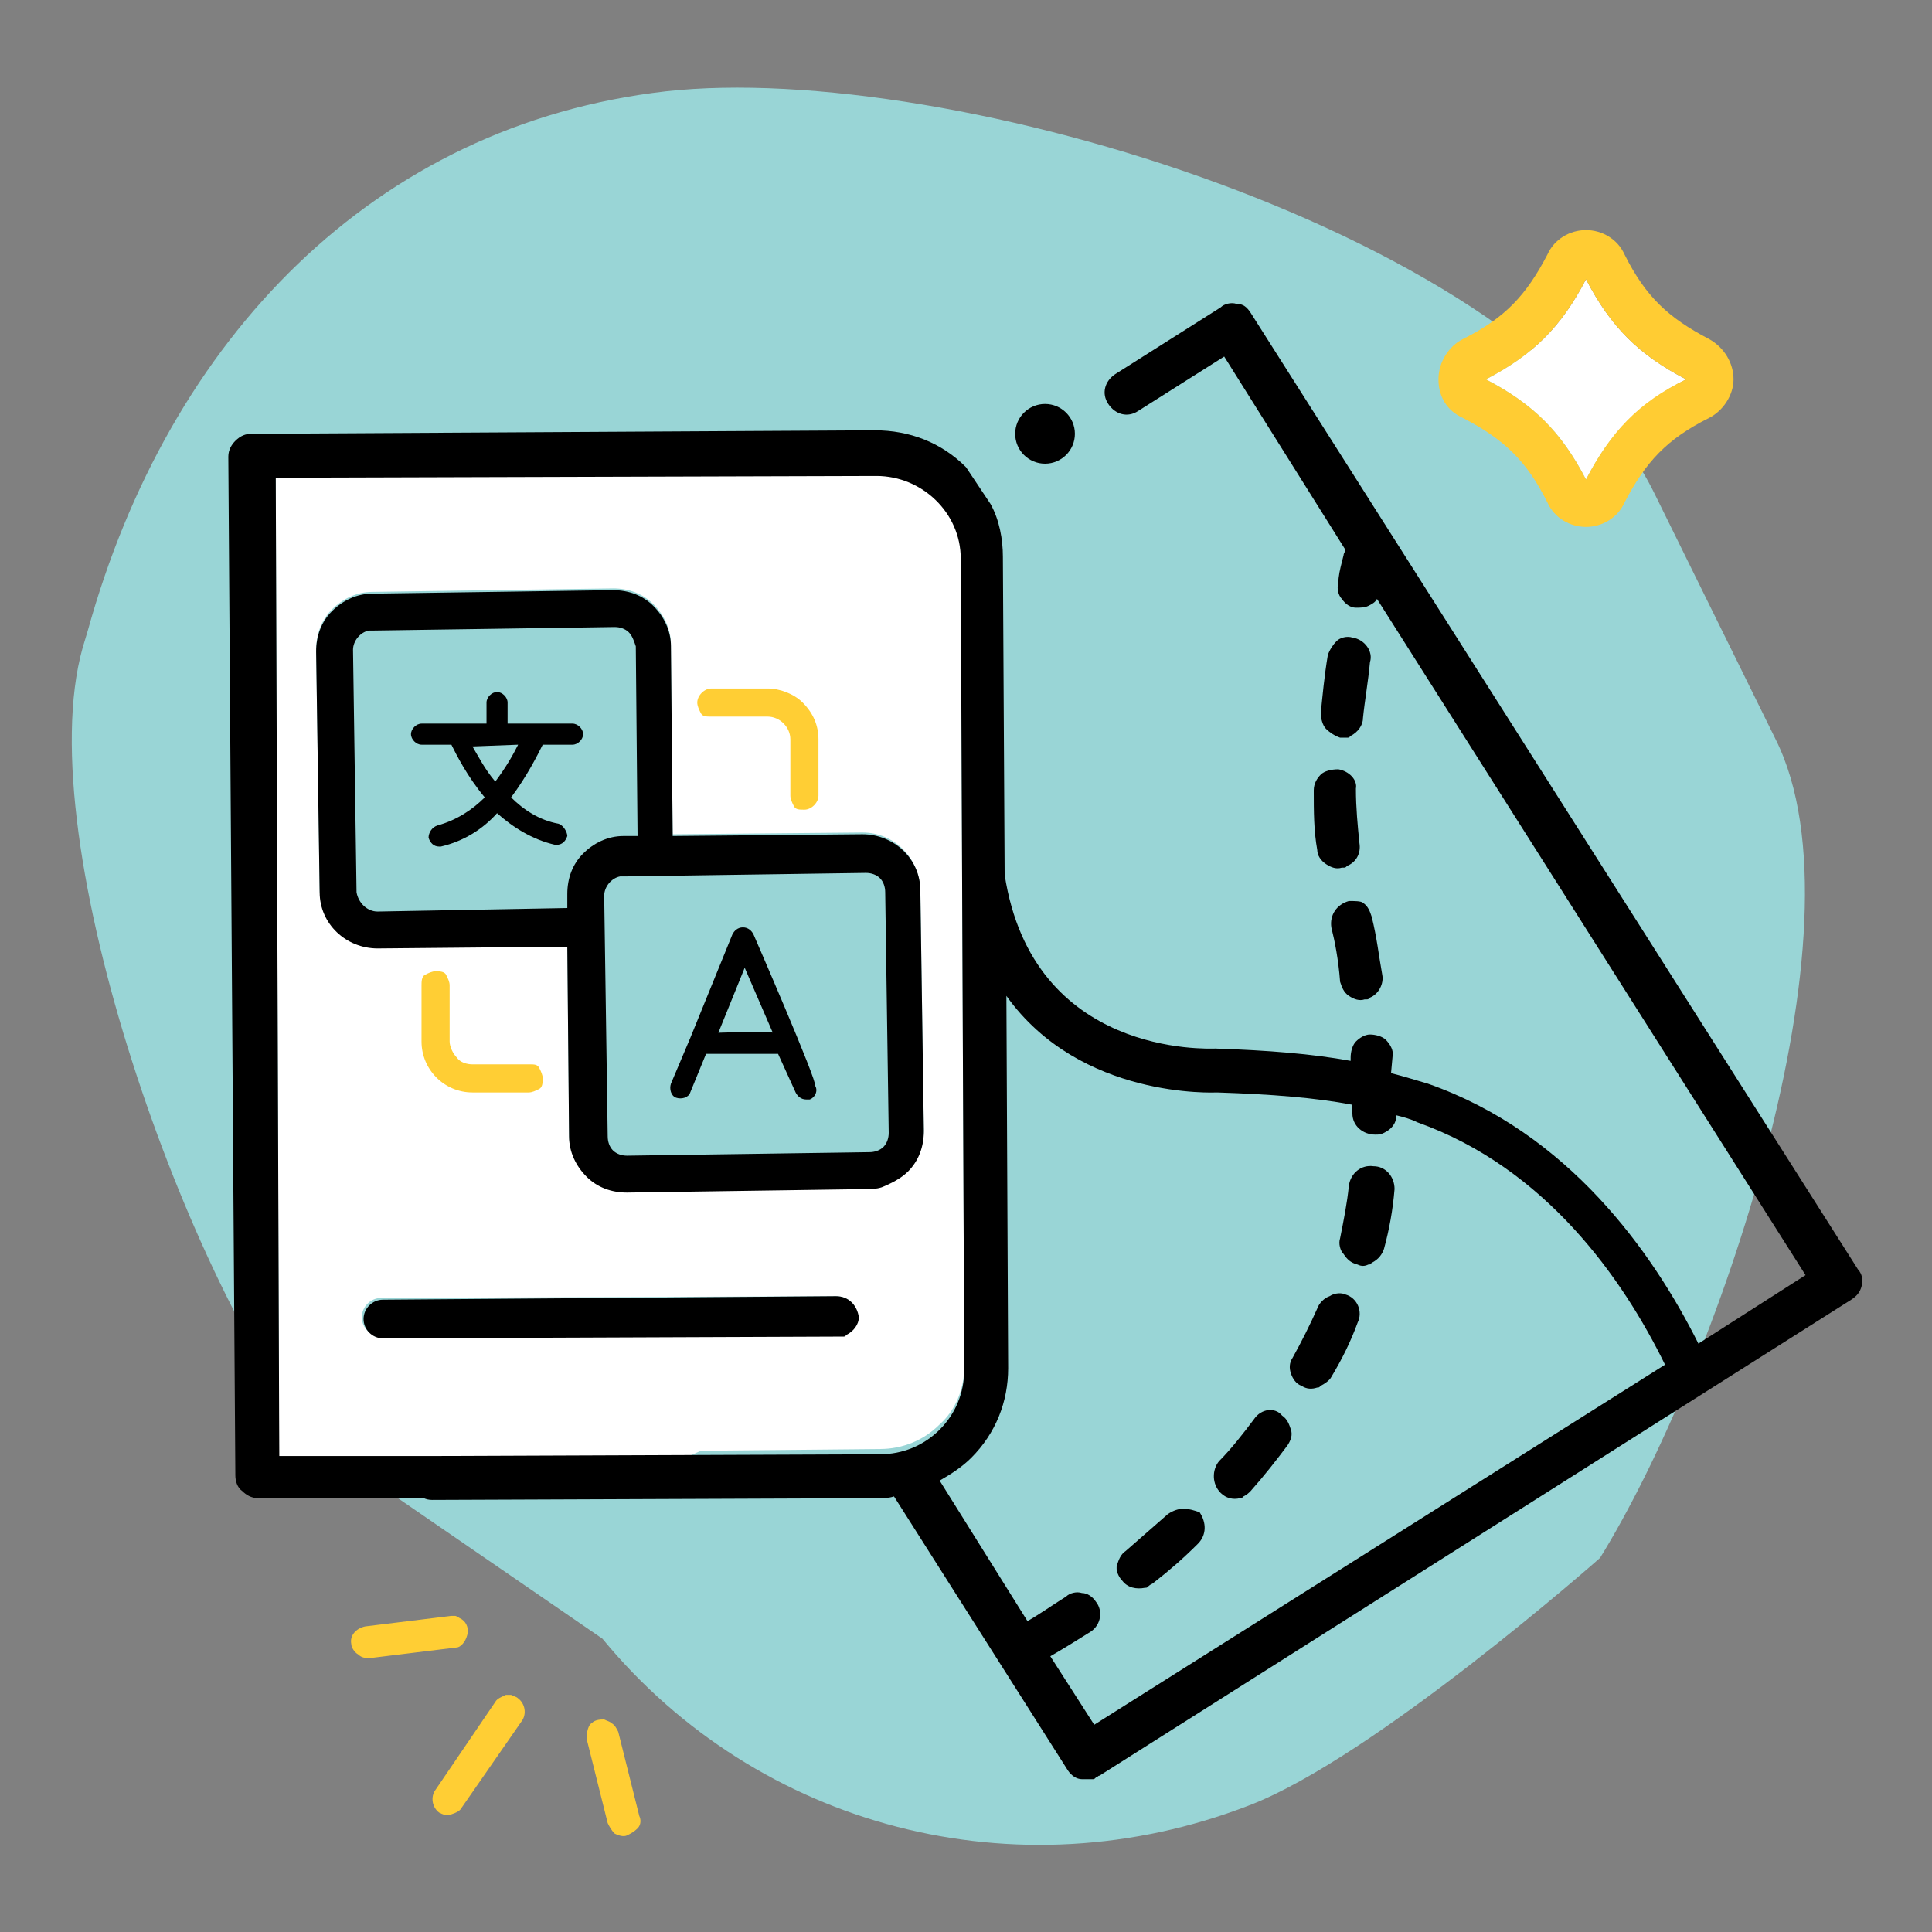 <?xml version="1.0" encoding="utf-8"?>
<!-- Generator: Adobe Illustrator 27.7.0, SVG Export Plug-In . SVG Version: 6.00 Build 0)  -->
<svg version="1.1" id="Layer_2_00000163036422267600296940000002623796941153164183_"
	 xmlns="http://www.w3.org/2000/svg" xmlns:xlink="http://www.w3.org/1999/xlink" x="0px" y="0px" viewBox="0 0 110 110"
	 style="enable-background:new 0 0 110 110;" xml:space="preserve">
<rect x="0" y="0" width="110" height="110" fill="#808080" stroke="none"/>
<style type="text/css">
	.st0{fill:#99D5D6;}
	.st1{fill:#FFFFFF;}
	.st2{fill:#FFCE34;}
	.st3{fill:#FFCC33;}
</style>
<g id="Layer_1-2">
	<path class="st0" d="M101.1,42.1l-6.9-14C87,13.4,54.1,3.4,37.9,5.2l0,0C21.3,7.1,9.6,19.3,5,35.9l-0.3,1C1.6,48,10.9,73.5,18,82.1
		l16.3,11.2c8.9,10.8,23.6,14.6,36.8,9.5l0,0c7.1-2.7,20-14.1,20-14.1C97.6,78.2,106.5,52.9,101.1,42.1L101.1,42.1z"/>
	<g>
		<path class="st0" d="M32.3,51c0-0.9,0.3-1.7,0.9-2.3c0.6-0.6,1.4-1,2.3-1h0.8l-0.1-10.8c0-0.3-0.1-0.6-0.4-0.8s-0.5-0.3-0.8-0.3
			l-13.7,0.2c-0.1,0-0.2,0-0.3,0c-0.5,0.1-0.9,0.6-0.9,1.1l0.2,13.7c0,0.6,0.5,1.1,1.2,1.1l10.8-0.1L32.3,51L32.3,51z"/>
		<path class="st0" d="M50.2,65.2c0.2-0.2,0.3-0.5,0.3-0.8l-0.2-13.7c0-0.3-0.1-0.6-0.3-0.8c-0.2-0.2-0.5-0.3-0.8-0.3l-13.7,0.2
			c-0.1,0-0.2,0-0.3,0c-0.5,0.1-0.9,0.6-0.9,1.1l0.2,13.7c0,0.3,0.1,0.6,0.3,0.8s0.5,0.3,0.8,0.3l13.7-0.2
			C49.7,65.6,50,65.5,50.2,65.2L50.2,65.2z"/>
		<path class="st1" d="M54.9,77.8l-0.2-46.2c0-2.6-2.2-4.8-4.8-4.7l-34.2,0.1l0.2,58.2l18.5-0.1l5.5-2.5l10.2-0.1
			c1.3,0,2.5-0.5,3.4-1.4C54.4,80.3,54.9,79.1,54.9,77.8L54.9,77.8z M48.8,74.9c0,0.4-0.3,0.9-0.7,1l0,0C48,76,48,76,47.9,76
			c-0.1,0-0.2,0-0.3,0l-25.9,0.1c-0.6,0-1.1-0.5-1.1-1.1s0.5-1.1,1.1-1.1l25.9-0.1C48.3,73.8,48.8,74.3,48.8,74.9L48.8,74.9z
			 M35.7,67.8c-0.9,0-1.7-0.3-2.3-0.9s-1-1.4-1-2.3l-0.1-10.8l-10.8,0.1c-1.8,0-3.2-1.4-3.3-3.2L18,37c0-0.9,0.3-1.7,0.9-2.3
			s1.4-1,2.3-1l13.7-0.2c0.9,0,1.7,0.3,2.3,0.9c0.6,0.6,1,1.4,1,2.3l0.1,10.8l10.8-0.1c1.8,0,3.2,1.4,3.3,3.2l0.2,13.7
			c0,0.9-0.3,1.7-0.9,2.3c-0.4,0.4-1,0.7-1.5,0.9c-0.2,0.1-0.5,0.1-0.8,0.1L35.7,67.8L35.7,67.8z"/>
		<path d="M47.6,73.8L21.8,74c-0.6,0-1.1,0.5-1.1,1.1c0,0.6,0.5,1.1,1.1,1.1l25.9-0.1c0.1,0,0.2,0,0.3,0c0.1,0,0.1,0,0.2-0.1l0,0
			c0.4-0.2,0.7-0.6,0.7-1C48.8,74.3,48.3,73.8,47.6,73.8L47.6,73.8z"/>
		<path d="M55,26.6c-1.4-1.4-3.2-2.1-5.2-2.1l-35.5,0.2c-0.3,0-0.6,0.1-0.9,0.4c-0.2,0.2-0.4,0.5-0.4,0.9L13.4,84
			c0,0.3,0.1,0.7,0.4,0.9c0.2,0.2,0.5,0.4,0.9,0.4l10.6,0c0.7,0,1.2-0.6,1.2-1.2l0,0c0-0.7-0.6-1.2-1.2-1.2h-9.4l-0.2-55.7l34.2-0.1
			c2.6,0,4.8,2.1,4.8,4.7l0.2,46.2c0,1.3-0.5,2.5-1.4,3.4c-0.9,0.9-2.1,1.4-3.4,1.4l-25.5,0.1c-0.7,0-1.2,0.5-1.2,1.2l0,0
			c0,0.7,0.5,1.3,1.2,1.3l25.5-0.1c0.2,0,0.5,0,0.8-0.1l9.9,15.6c0.2,0.3,0.5,0.5,0.8,0.5c0.2,0,0.4,0,0.6,0c0.1,0,0.1,0,0.2-0.1
			c0.1,0,0.1-0.1,0.2-0.1l42.8-27.1c0.3-0.2,0.5-0.4,0.6-0.8c0.1-0.3,0-0.7-0.2-0.9L71.2,17.8c-0.2-0.3-0.4-0.5-0.8-0.5
			c-0.3-0.1-0.7,0-0.9,0.2l-6,3.8c-0.6,0.4-0.8,1.1-0.4,1.7l0,0c0.4,0.6,1.1,0.8,1.7,0.4l4.9-3.1l6.9,11c0,0.1-0.1,0.2-0.1,0.3
			l-0.1,0.4c-0.1,0.4-0.2,0.8-0.2,1.2c-0.1,0.3,0,0.7,0.2,0.9c0.2,0.3,0.5,0.5,0.8,0.5c0.2,0,0.5,0,0.7-0.1c0.2-0.1,0.4-0.2,0.5-0.4
			l24.4,38.5l-6.1,3.9c-2.6-5.2-7.4-12-15.4-14.8c-0.7-0.2-1.3-0.4-2.1-0.6L79.3,60c0-0.3-0.2-0.6-0.4-0.8c-0.2-0.2-0.6-0.3-0.9-0.3
			c-0.3,0-0.6,0.2-0.8,0.4c-0.2,0.2-0.3,0.6-0.3,0.9c0,0,0,0.1,0,0.2c0,0,0,0,0,0c-2.2-0.4-4.7-0.6-7.7-0.7c-0.4,0-10.4,0.5-12-9.9
			l-0.1-18.1c0-1-0.2-2.1-0.7-3L55,26.6L55,26.6z M62.3,98.2l-2.5-3.9c0.7-0.4,1.5-0.9,2.3-1.4c0.6-0.4,0.7-1.2,0.3-1.7
			c-0.2-0.3-0.5-0.5-0.8-0.5c-0.3-0.1-0.7,0-0.9,0.2c-0.8,0.5-1.5,1-2.2,1.4l-5-8c0.7-0.4,1.3-0.8,1.8-1.3c1.4-1.4,2.1-3.2,2.1-5.1
			l-0.1-21.2c4.2,5.9,11.9,5.5,12,5.5c3.1,0.1,5.6,0.3,7.7,0.7v0.1c0,0.1,0,0.2,0,0.4c0,0.7,0.6,1.2,1.3,1.2c0.2,0,0.3,0,0.5-0.1
			c0.4-0.2,0.7-0.5,0.7-1c0.4,0.1,0.8,0.2,1.2,0.4c7.3,2.6,11.7,8.9,14.1,13.8L62.3,98.2L62.3,98.2z"/>
		<path d="M78.2,66.4c-0.7-0.1-1.3,0.4-1.4,1.1c-0.1,1-0.3,2-0.5,3c-0.1,0.3,0,0.7,0.2,0.9c0.2,0.3,0.4,0.5,0.8,0.6
			c0.2,0.1,0.4,0.1,0.6,0c0.1,0,0.1,0,0.2-0.1c0.4-0.2,0.6-0.5,0.7-0.8c0.3-1.1,0.5-2.2,0.6-3.4C79.4,67,78.9,66.4,78.2,66.4z"/>
		<path d="M71.4,80.8L71.4,80.8c-0.6,0.8-1.3,1.7-2,2.4c-0.4,0.5-0.4,1.3,0.1,1.8c0.3,0.3,0.7,0.4,1.1,0.3c0.1,0,0.1,0,0.2-0.1
			c0.2-0.1,0.3-0.2,0.4-0.3c0.8-0.9,1.5-1.8,2.1-2.6c0.2-0.3,0.3-0.6,0.2-0.9c-0.1-0.3-0.2-0.6-0.5-0.8
			C72.6,80.1,71.8,80.2,71.4,80.8L71.4,80.8z"/>
		<path d="M76.2,43.8L76.2,43.8c-0.4,0-0.8,0.1-1,0.3c-0.2,0.2-0.4,0.5-0.4,0.9c0,1.2,0,2.3,0.2,3.4c0,0.3,0.2,0.6,0.5,0.8
			s0.6,0.3,0.9,0.2c0.1,0,0.1,0,0.1,0c0.1,0,0.1,0,0.2-0.1c0.5-0.2,0.8-0.7,0.7-1.3c-0.1-1-0.2-2-0.2-3.1
			C77.3,44.4,76.8,43.9,76.2,43.8L76.2,43.8z"/>
		<path d="M77,36.3c-0.3-0.1-0.7,0-0.9,0.2s-0.4,0.5-0.5,0.8c-0.2,1.2-0.3,2.3-0.4,3.3c0,0.3,0.1,0.7,0.3,0.9s0.5,0.4,0.8,0.5
			c0.2,0,0.3,0,0.4,0c0.1,0,0.1,0,0.2-0.1c0.4-0.2,0.7-0.6,0.7-1c0.1-1,0.3-2.1,0.4-3.2C78.2,37.1,77.7,36.4,77,36.3L77,36.3z"/>
		<path d="M75.7,73.8c-0.3,0.1-0.6,0.4-0.7,0.7c-0.4,0.9-0.9,1.9-1.4,2.8c-0.2,0.3-0.2,0.6-0.1,0.9s0.3,0.6,0.6,0.7
			c0.3,0.2,0.6,0.2,0.9,0.1c0.1,0,0.1,0,0.2-0.1c0.2-0.1,0.5-0.3,0.6-0.5c0.6-1,1.1-2,1.5-3.1c0.3-0.6,0-1.4-0.7-1.6
			C76.4,73.6,76,73.6,75.7,73.8L75.7,73.8z"/>
		<path d="M76.8,51.3C76.8,51.3,76.8,51.3,76.8,51.3c-0.7,0.2-1.1,0.8-1,1.5c0.2,0.8,0.4,1.8,0.5,3.1c0.1,0.3,0.2,0.6,0.5,0.8
			s0.6,0.3,0.9,0.2c0,0,0.1,0,0.1,0c0.1,0,0.1,0,0.2-0.1c0.5-0.2,0.8-0.8,0.7-1.3c-0.2-1.1-0.3-2.1-0.6-3.3
			c-0.1-0.3-0.2-0.6-0.5-0.8C77.5,51.3,77.1,51.3,76.8,51.3L76.8,51.3z"/>
		<path d="M67.4,85.9c-0.3,0-0.6,0.1-0.9,0.3c-0.8,0.7-1.6,1.4-2.4,2.1c-0.3,0.2-0.4,0.5-0.5,0.8s0.1,0.7,0.3,0.9
			c0.3,0.4,0.8,0.5,1.3,0.4c0.1,0,0.1,0,0.2-0.1c0.1-0.1,0.2-0.1,0.3-0.2c0.9-0.7,1.7-1.4,2.5-2.2c0.5-0.5,0.5-1.2,0.1-1.8
			C68,86,67.7,85.9,67.4,85.9L67.4,85.9z"/>
		<path d="M51.7,66.7c0.6-0.6,0.9-1.4,0.9-2.3l-0.2-13.7c0-1.8-1.5-3.2-3.3-3.2l-10.8,0.1l-0.1-10.8c0-0.9-0.4-1.7-1-2.3
			c-0.6-0.6-1.4-0.9-2.3-0.9l-13.7,0.2c-0.9,0-1.7,0.4-2.3,1c-0.6,0.6-0.9,1.4-0.9,2.3l0.2,13.7c0,1.8,1.5,3.2,3.3,3.2l10.8-0.1
			l0.1,10.8c0,0.9,0.4,1.7,1,2.3c0.6,0.6,1.4,0.9,2.3,0.9l13.7-0.2c0.2,0,0.5,0,0.8-0.1C50.7,67.4,51.3,67.1,51.7,66.7L51.7,66.7z
			 M21.5,51.9c-0.6,0-1.1-0.5-1.2-1.1L20.1,37c0-0.5,0.4-1,0.9-1.1c0.1,0,0.2,0,0.3,0L35,35.7c0.3,0,0.6,0.1,0.8,0.3
			c0.2,0.2,0.3,0.5,0.4,0.8l0.1,10.8h-0.8c-0.9,0-1.7,0.4-2.3,1c-0.6,0.6-0.9,1.4-0.9,2.3v0.8L21.5,51.9L21.5,51.9z M35.7,65.8
			c-0.3,0-0.6-0.1-0.8-0.3c-0.2-0.2-0.3-0.5-0.3-0.8l-0.2-13.7c0-0.5,0.4-1,0.9-1.1c0.1,0,0.2,0,0.3,0l13.7-0.2
			c0.3,0,0.6,0.1,0.8,0.3c0.2,0.2,0.3,0.5,0.3,0.8l0.2,13.7c0,0.3-0.1,0.6-0.3,0.8c-0.2,0.2-0.5,0.3-0.8,0.3L35.7,65.8L35.7,65.8z"
			/>
	</g>
	<path d="M31.8,46.9c-1.1-0.2-2-0.8-2.7-1.5c0.9-1.2,1.5-2.4,1.8-3l1.7,0c0.3,0,0.6-0.3,0.6-0.6s-0.3-0.6-0.6-0.6l-3.7,0V40
		c0-0.3-0.3-0.6-0.6-0.6s-0.6,0.3-0.6,0.6v1.2l-3.7,0c-0.3,0-0.6,0.3-0.6,0.6s0.3,0.6,0.6,0.6l1.7,0c0.3,0.6,0.9,1.8,1.9,3
		c-0.7,0.7-1.6,1.3-2.7,1.6c-0.3,0.1-0.5,0.4-0.5,0.7c0.1,0.3,0.3,0.5,0.6,0.5c0,0,0.1,0,0.1,0c1.3-0.3,2.4-1,3.2-1.9
		c0.9,0.8,2,1.5,3.3,1.8c0,0,0.1,0,0.1,0c0.3,0,0.5-0.2,0.6-0.5C32.3,47.4,32.1,47,31.8,46.9L31.8,46.9L31.8,46.9z M29.5,42.4
		c-0.3,0.6-0.7,1.3-1.3,2.1c-0.6-0.7-1-1.5-1.3-2L29.5,42.4z"/>
	<path d="M42.9,53.2c-0.1-0.2-0.3-0.4-0.6-0.4s-0.5,0.2-0.6,0.4l-2.4,5.9l-1.1,2.6c-0.1,0.3,0,0.7,0.3,0.8c0.3,0.1,0.7,0,0.8-0.3
		l0.9-2.2l4.1,0l1,2.2c0.1,0.2,0.3,0.4,0.6,0.4c0.1,0,0.2,0,0.2,0c0.3-0.1,0.5-0.5,0.3-0.8C46.6,61.7,42.9,53.2,42.9,53.2z
		 M40.9,58.8l1.5-3.7l1.6,3.7C44,58.7,40.9,58.8,40.9,58.8z"/>
	<g>
		<path class="st2" d="M30.2,60.6L30.2,60.6l-3.3,0h0c-0.3,0-0.7-0.1-0.9-0.4c-0.2-0.2-0.4-0.6-0.4-0.9l0-3.2c0-0.2-0.1-0.4-0.2-0.6
			s-0.4-0.2-0.6-0.2l0,0c-0.2,0-0.4,0.1-0.6,0.2S24,55.9,24,56.1l0,3.2c0,1.6,1.3,2.9,2.9,2.9h0l3.2,0c0.2,0,0.4-0.1,0.6-0.2
			s0.2-0.4,0.2-0.6s-0.1-0.4-0.2-0.6S30.4,60.6,30.2,60.6L30.2,60.6z"/>
		<path class="st2" d="M46.6,42.1c0-0.8-0.3-1.5-0.9-2.1c-0.5-0.5-1.3-0.8-2-0.8h0l-3.2,0c-0.4,0-0.8,0.4-0.8,0.8
			c0,0.2,0.1,0.4,0.2,0.6s0.3,0.2,0.6,0.2h0l3.2,0c0.7,0,1.3,0.6,1.3,1.3l0,3.2c0,0.2,0.1,0.4,0.2,0.6s0.3,0.2,0.6,0.2h0
			c0.4,0,0.8-0.4,0.8-0.8L46.6,42.1L46.6,42.1z"/>
	</g>
	<circle cx="59.5" cy="24.7" r="1.7"/>
	<g>
		<path class="st1" d="M90.3,15.9L90.3,15.9c-1.4,2.7-3,4.3-5.7,5.7c2.7,1.4,4.3,3,5.7,5.7c1.4-2.7,3-4.3,5.7-5.7
			C93.3,20.2,91.7,18.6,90.3,15.9z"/>
		<path class="st3" d="M97.3,19.3c-2.3-1.2-3.6-2.4-4.8-4.8c-0.4-0.9-1.3-1.4-2.2-1.4s-1.8,0.5-2.2,1.4c-1.2,2.3-2.4,3.6-4.8,4.8
			c-0.8,0.4-1.4,1.3-1.4,2.3s0.5,1.8,1.4,2.2c2.3,1.2,3.6,2.4,4.8,4.8c0.4,0.9,1.3,1.4,2.2,1.4s1.8-0.5,2.2-1.4
			c1.2-2.3,2.4-3.6,4.8-4.8c0.8-0.4,1.4-1.3,1.4-2.2S98.2,19.8,97.3,19.3z M90.3,27.3c-1.4-2.7-3-4.3-5.7-5.7c2.7-1.4,4.3-3,5.7-5.7
			l0,0c1.4,2.7,3,4.3,5.7,5.7C93.3,22.9,91.7,24.6,90.3,27.3z"/>
	</g>
	<g>
		<path class="st2" d="M29.7,98c0.3-0.4,0.2-1-0.2-1.3c-0.1-0.1-0.2-0.1-0.4-0.2c-0.1,0-0.2,0-0.3,0c-0.2,0.1-0.5,0.2-0.6,0.4
			l-3.4,5c-0.3,0.4-0.2,1,0.2,1.3c0.2,0.1,0.4,0.2,0.7,0.1s0.5-0.2,0.6-0.4L29.7,98L29.7,98z"/>
		<path class="st2" d="M33.4,99l1.2,4.8c0.1,0.2,0.2,0.4,0.4,0.6c0.2,0.1,0.5,0.2,0.7,0.1c0.2-0.1,0.4-0.2,0.6-0.4s0.2-0.5,0.1-0.7
			l-1.2-4.8l0,0c-0.1-0.2-0.2-0.4-0.4-0.5c-0.1-0.1-0.2-0.1-0.4-0.2c-0.2,0-0.5,0-0.7,0.2C33.5,98.2,33.4,98.6,33.4,99L33.4,99z"/>
		<path class="st2" d="M26.6,93.1c0.1-0.3,0-0.7-0.3-0.9c0,0,0,0,0,0C26.1,92.1,26,92,25.9,92c-0.1,0-0.2,0-0.2,0l-4.9,0.6
			c-0.5,0.1-0.9,0.5-0.8,1c0,0.2,0.2,0.5,0.4,0.6c0.2,0.2,0.4,0.2,0.7,0.2l4.9-0.6C26.2,93.8,26.5,93.5,26.6,93.1L26.6,93.1z"/>
	</g>
</g>
</svg>
